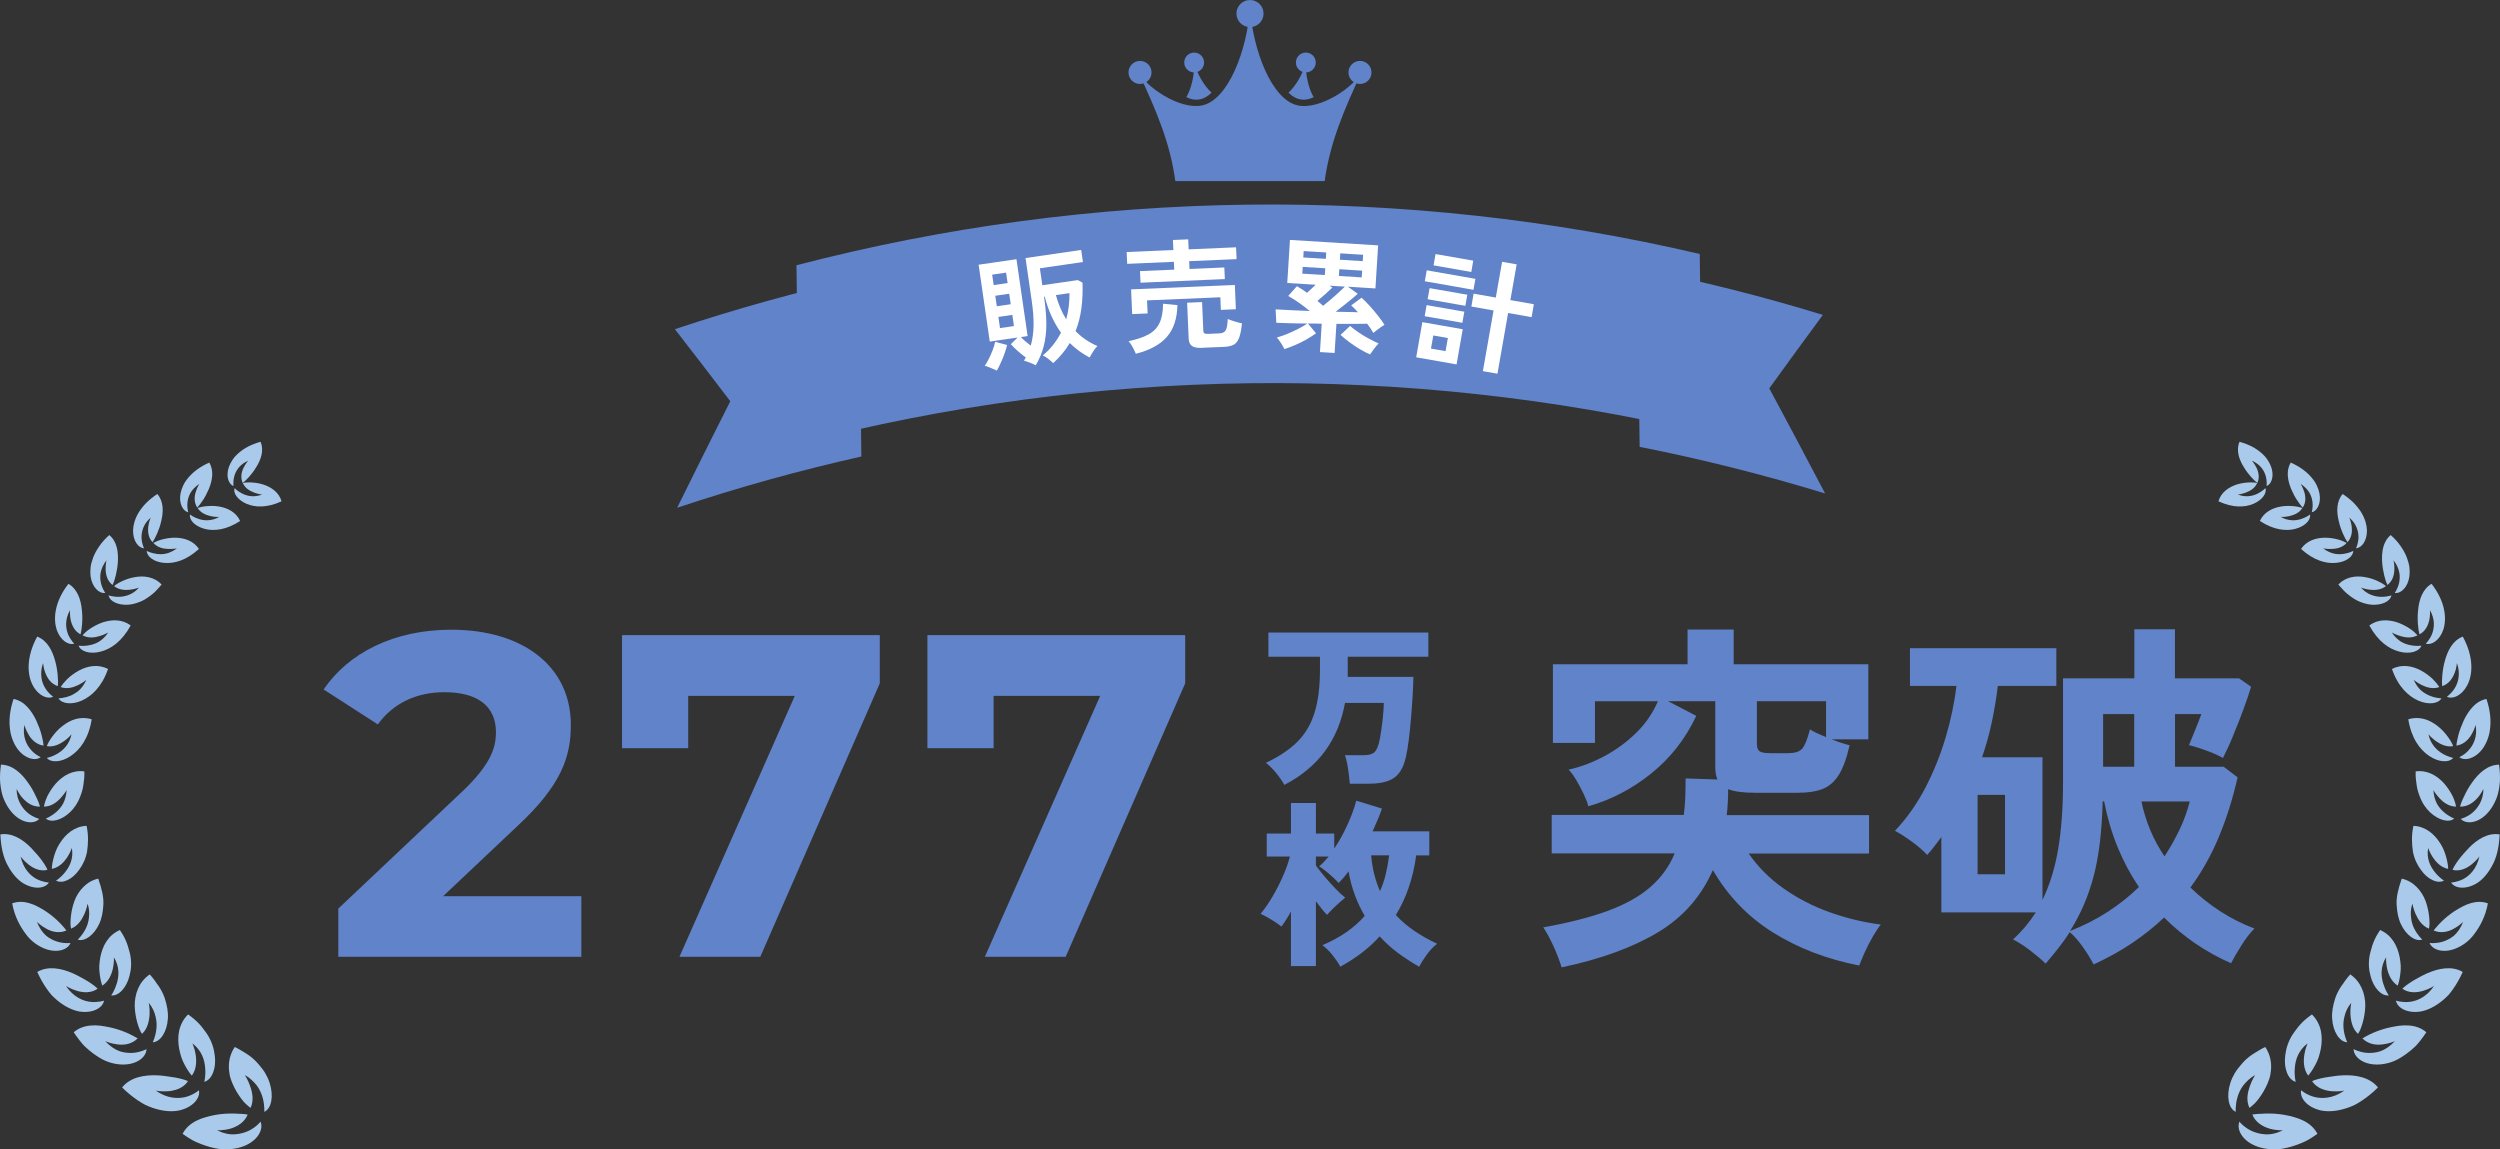 <?xml version="1.0" encoding="UTF-8"?>
<svg id="_レイヤー_2" data-name="レイヤー 2" xmlns="http://www.w3.org/2000/svg" viewBox="0 0 344.8 158.52">
  <rect x="0" y="0" width="344.8" height="158.52" fill="#333333" stroke="none"/>
  <defs>
    <style>
      .cls-1 {
        fill: #fff;
      }

      .cls-1, .cls-2, .cls-3 {
        stroke-width: 0px;
      }

      .cls-2 {
        fill: #aacaeb;
      }

      .cls-3 {
        fill: #6083c9;
      }
    </style>
  </defs>
  <g id="_ベース" data-name="ベース">
    <g>
      <path class="cls-3" d="M177.14,108.25c-.3-.53-.67-1.07-1.13-1.63-.45-.56-.93-1.03-1.42-1.41,1.77-.83,3.2-1.78,4.3-2.86,1.1-1.08,1.9-2.42,2.4-4.02.5-1.6.76-3.56.76-5.89v-1.86h-7.11v-3.34h22.06v3.34h-11.12v2.77h9.06c-.02.74-.05,1.61-.11,2.6s-.13,2.01-.22,3.07c-.09,1.06-.19,2.05-.31,3-.12.94-.25,1.73-.4,2.38-.31,1.4-.87,2.37-1.66,2.9-.79.53-1.93.79-3.42.79h-2.65c-.03-.36-.08-.79-.14-1.27-.06-.49-.13-.97-.22-1.45-.09-.48-.19-.88-.31-1.21h2.5c.71,0,1.2-.12,1.49-.35.28-.23.5-.65.67-1.26.12-.45.22-1.01.32-1.7.1-.68.19-1.38.26-2.09.07-.71.11-1.31.11-1.81h-5.35c-.46,2.54-1.37,4.75-2.74,6.62-1.36,1.87-3.24,3.44-5.63,4.69Z"/>
      <path class="cls-3" d="M184.86,133.33c-.25-.48-.61-1.01-1.08-1.6s-.94-1.04-1.4-1.37c1.25-.53,2.36-1.13,3.33-1.81.97-.68,1.8-1.42,2.51-2.23-.51-.87-.96-1.82-1.34-2.82-.38-1.01-.68-2.11-.89-3.32-.21.3-.44.58-.67.85-.23.27-.46.52-.69.76-.15-.18-.39-.43-.73-.74-.34-.31-.69-.62-1.06-.92-.37-.3-.67-.51-.9-.64.43-.36.87-.82,1.31-1.36h-1.76v1.24c.31.43.71.94,1.2,1.52.49.59.99,1.14,1.5,1.67.51.53.96.94,1.34,1.24-.23.18-.51.42-.83.71-.32.29-.64.59-.94.89-.31.31-.55.57-.73.78-.45-.46-.96-1.09-1.54-1.88v8.94h-3.44v-7.53c-.21.4-.43.77-.66,1.13-.22.35-.44.67-.66.95-.36-.3-.82-.61-1.36-.94-.54-.33-1.05-.6-1.51-.82.56-.66,1.11-1.45,1.65-2.38.54-.92,1.02-1.87,1.45-2.85.43-.97.74-1.86.94-2.67h-3.19v-3.17h3.34v-4.21h3.44v4.21h2.53v2.08c.48-.71.92-1.46,1.32-2.25s.76-1.57,1.05-2.33c.3-.76.52-1.44.67-2.03l3.54,1.09c-.18.53-.38,1.06-.61,1.58-.22.53-.45,1.05-.68,1.56h7.82v3.32h-1.81c-.21,1.58-.56,3.06-1.03,4.43-.47,1.37-1.06,2.63-1.77,3.79.74.81,1.59,1.54,2.55,2.19.96.65,2.01,1.24,3.14,1.77-.53.41-1.02.93-1.46,1.55-.45.62-.78,1.16-1.02,1.62-1.02-.58-1.99-1.21-2.91-1.89-.92-.68-1.76-1.45-2.54-2.29-.76.84-1.6,1.61-2.51,2.3-.92.69-1.89,1.32-2.93,1.88ZM190.33,122.9c.33-.73.59-1.5.79-2.33.2-.83.35-1.69.47-2.6h-2.48c.08.94.23,1.82.43,2.62.21.81.47,1.58.78,2.3Z"/>
    </g>
    <g>
      <path class="cls-3" d="M182.7,24.97c.73-5.29,2.62-9.73,5.19-15.22-1,2.19-5.81,5.47-8.93,4.78-3.6-.8-6.17-7.68-6.56-13.44-.39,5.76-2.96,12.64-6.56,13.44-3.12.69-7.93-2.6-8.93-4.78,2.57,5.49,4.47,9.93,5.19,15.22h20.59Z"/>
      <path class="cls-3" d="M167.1,12.78c-.97-.88-1.96-2.49-2.4-4.16.07,1.72-.41,3.66-1.08,4.78,1.17.6,2.43.46,3.48-.63Z"/>
      <path class="cls-3" d="M177.7,12.78c.97-.88,1.96-2.49,2.4-4.16-.07,1.72.41,3.66,1.08,4.78-1.17.6-2.43.46-3.48-.63Z"/>
      <circle class="cls-3" cx="172.4" cy="1.87" r="1.87"/>
      <circle class="cls-3" cx="187.57" cy="9.99" r="1.59"/>
      <circle class="cls-3" cx="180.1" cy="8.62" r="1.37"/>
      <circle class="cls-3" cx="157.23" cy="9.99" r="1.59"/>
      <circle class="cls-3" cx="164.7" cy="8.62" r="1.37"/>
    </g>
    <g>
      <g>
        <path class="cls-2" d="M36.46,153.34c.99-.46,1.31-2.18.73-3.98-.14-.45-.35-.91-.61-1.35-.26-.45-.6-.84-.98-1.3-.38-.44-.83-.85-1.37-1.23-.27-.19-.57-.35-.87-.54-.3-.19-.63-.37-.98-.54-.53.78-.78,1.64-.81,2.5-.02.43.02.87.1,1.31.08.42.22.83.39,1.22.33.79.78,1.52,1.23,2.12.11.15.23.29.34.42.11.13.23.24.34.34.22.21.42.37.59.49.49-1.07.24-2.17-.07-3.03-.31-.88-.72-1.49-.72-1.49.75.4,1.26.95,1.66,1.45.39.53.64,1.1.79,1.64.3,1.07.23,1.98.23,1.98Z"/>
        <path class="cls-2" d="M28.17,149.21c1.05-.28,1.69-1.85,1.45-3.63-.1-.92-.4-1.93-1-2.87-.15-.24-.32-.46-.5-.7-.17-.25-.37-.49-.59-.73-.43-.48-.96-.93-1.59-1.37-1.32,1.31-1.54,3.06-1.23,4.73.08.42.19.82.31,1.21.13.39.3.72.47,1.05.34.64.7,1.15.97,1.45.67-.93.66-2.06.52-2.93-.07-.44-.18-.82-.28-1.08-.1-.28-.16-.44-.16-.44,1.31,1.02,1.69,2.32,1.76,3.43.1,1.06-.13,1.9-.13,1.9Z"/>
        <path class="cls-2" d="M21.08,143.75c1.04-.05,1.95-1.44,2.07-3.23.07-.9-.1-1.85-.45-2.92-.19-.52-.45-1.05-.8-1.57-.09-.13-.18-.26-.28-.39-.09-.14-.18-.28-.29-.42-.2-.28-.43-.55-.68-.83-.74.51-1.26,1.17-1.59,1.92-.17.38-.29.78-.37,1.19-.08.41-.12.83-.11,1.23.02.81.16,1.61.35,2.29.19.69.42,1.26.66,1.57.41-.38.65-.84.8-1.31.15-.47.22-.97.24-1.41.04-.88-.12-1.56-.12-1.56.53.62.8,1.27.94,1.89.16.6.18,1.19.12,1.71-.11,1.05-.49,1.81-.49,1.81Z"/>
        <path class="cls-2" d="M15.32,137.29c1.03.12,2.13-1.04,2.54-2.7.24-.86.31-1.85.1-2.9-.05-.26-.13-.53-.21-.8-.07-.28-.16-.57-.27-.85-.22-.58-.53-1.17-.95-1.77-1.61.7-2.4,2.19-2.7,3.78-.07.4-.12.79-.14,1.18-.02.39.02.74.06,1.09.08.68.22,1.26.36,1.62.91-.59,1.3-1.59,1.47-2.41.09-.41.12-.79.13-1.06,0-.28,0-.44,0-.44.82,1.35.7,2.64.39,3.64-.16.5-.33.9-.5,1.19-.16.29-.28.45-.28.45Z"/>
        <path class="cls-2" d="M10.72,129.59c.94.32,2.22-.59,2.94-2.12.37-.77.54-1.67.6-2.74.05-1.06-.25-2.21-.71-3.55-.83.19-1.51.6-2.06,1.16-.55.55-.99,1.26-1.24,1.97-.26.72-.41,1.48-.48,2.15-.03.34-.05.65-.05.93,0,.28.05.51.08.69.98-.39,1.5-1.26,1.85-2.04.34-.77.43-1.42.43-1.42.25.73.26,1.4.18,2-.06.59-.25,1.11-.48,1.55-.46.88-1.06,1.42-1.06,1.42Z"/>
        <path class="cls-2" d="M7.74,121.46c.86.47,2.24-.16,3.17-1.49.5-.67.92-1.53,1.1-2.53.14-1,.23-2.17-.07-3.54-1.65.07-2.88,1.11-3.7,2.42-.43.65-.67,1.34-.84,1.97-.17.63-.25,1.19-.25,1.55,1.01-.2,1.69-.95,2.13-1.62.44-.67.63-1.28.63-1.28.26,1.48-.31,2.58-.93,3.35-.59.76-1.25,1.16-1.25,1.16Z"/>
        <path class="cls-2" d="M6.32,112.9c.7.6,2.14.25,3.32-.86.59-.56,1.11-1.3,1.44-2.23.19-.47.34-.98.42-1.55.09-.57.16-1.19.13-1.87-1.59-.22-2.95.57-3.94,1.68-.48.55-.87,1.17-1.16,1.74-.26.57-.42,1.09-.47,1.44,1-.01,1.77-.6,2.29-1.17.26-.28.48-.56.62-.77.15-.21.22-.35.22-.35-.05.73-.21,1.33-.47,1.84-.26.5-.62.9-.98,1.21-.72.62-1.43.89-1.43.89Z"/>
        <path class="cls-2" d="M6.45,104.53c.6.7,2.01.61,3.3-.26,1.32-.88,2.48-2.46,2.9-5.06-.74-.24-1.47-.23-2.17-.05-.69.18-1.32.54-1.89.99-.58.44-1.03.97-1.4,1.47-.37.5-.62.97-.73,1.29.96.16,1.78-.28,2.41-.72.62-.45,1-.92,1-.92-.3,1.39-1.13,2.19-1.92,2.66-.4.24-.77.39-1.05.48-.28.09-.46.13-.46.13Z"/>
        <path class="cls-2" d="M8.07,96.31c.44.76,1.81.93,3.2.32,1.39-.62,2.79-1.93,3.63-4.36-1.33-.7-2.8-.45-4.03.22-.6.33-1.16.75-1.59,1.16-.42.42-.74.82-.92,1.11.88.32,1.77.05,2.43-.28.33-.16.6-.34.8-.48.2-.14.31-.23.31-.23-.28.63-.62,1.11-1.03,1.47-.41.35-.85.59-1.26.75-.82.32-1.54.32-1.54.32Z"/>
        <path class="cls-2" d="M10.85,89.07c.3.8,1.59,1.18,3,.81,1.45-.36,2.97-1.41,4.17-3.61-1.17-.89-2.6-.85-3.89-.42-.63.22-1.21.54-1.7.86-.48.32-.84.67-1.05.91.79.44,1.68.32,2.35.11.69-.2,1.19-.5,1.19-.5-.36.57-.79.96-1.22,1.24-.44.28-.91.43-1.33.51-.83.18-1.52.07-1.52.07Z"/>
        <path class="cls-2" d="M14.98,82.12c.15.82,1.31,1.38,2.73,1.28.36-.03.73-.1,1.1-.22.38-.12.78-.28,1.16-.5.19-.11.39-.24.58-.38.2-.14.39-.29.59-.46.19-.17.38-.36.57-.57.19-.2.39-.42.58-.66-.96-1.02-2.37-1.25-3.64-1.02-1.3.2-2.44.84-2.92,1.24.68.55,1.55.58,2.24.5.34-.04.64-.12.86-.18.21-.07.34-.11.34-.11-.43.49-.89.8-1.37.99-.47.19-.93.27-1.35.28-.83.03-1.47-.2-1.47-.2Z"/>
        <path class="cls-2" d="M20.24,75.98c.01.8,1.02,1.54,2.38,1.65,1.39.13,3.07-.33,4.82-1.92-.76-1.13-2.04-1.54-3.31-1.55-.62,0-1.24.1-1.77.24-.52.14-.95.33-1.21.48.56.64,1.38.81,2.04.83.67.03,1.2-.08,1.2-.08-.25.2-.5.35-.75.46-.24.12-.48.2-.72.26-.48.11-.94.1-1.34.04-.79-.1-1.36-.42-1.36-.42Z"/>
        <path class="cls-2" d="M26.2,70.98c-.11.78.72,1.61,2.02,1.96.65.18,1.39.2,2.22.05.82-.16,1.72-.51,2.68-1.14-.55-1.2-1.71-1.79-2.91-1.99-.61-.11-1.2-.09-1.72-.05-.52.05-.96.15-1.23.26.43.69,1.18.97,1.82,1.12.64.14,1.16.1,1.16.1-.53.31-1.04.43-1.52.46-.47.03-.9-.04-1.27-.16-.74-.23-1.24-.62-1.24-.62Z"/>
        <path class="cls-2" d="M32.35,67.32c-.22.72.45,1.64,1.64,2.16,1.19.51,2.83.59,4.84-.34-.35-1.22-1.37-1.93-2.5-2.31-1.11-.35-2.3-.35-2.84-.21.31.73.98,1.09,1.57,1.32.59.22,1.09.27,1.09.27-1.1.42-2.03.21-2.71-.12-.68-.33-1.09-.77-1.09-.77Z"/>
        <path class="cls-2" d="M35.94,154.7c.42,1.05-.35,2.58-2.25,3.35-.48.19-1.02.34-1.64.41-.61.07-1.31.11-2.02-.03-.72-.12-1.5-.33-2.32-.65-.41-.17-.84-.33-1.26-.58-.42-.24-.84-.52-1.27-.82.43-.84,1.13-1.42,1.93-1.82.4-.2.83-.36,1.27-.48.44-.13.91-.24,1.37-.32.91-.16,1.81-.2,2.57-.18.19,0,.37.01.55.03.18,0,.35.01.5.02.31.02.58.05.79.09-.43,1.09-1.48,1.69-2.44,1.96-.94.25-1.79.21-1.79.21.92.44,1.76.62,2.52.55.75-.05,1.39-.26,1.91-.51,1.03-.52,1.57-1.22,1.57-1.22Z"/>
        <path class="cls-2" d="M27.44,150.37c.22,1.05-.82,2.38-2.81,2.8-.98.18-2.17.1-3.54-.36-.34-.12-.7-.25-1.04-.42-.34-.18-.69-.39-1.05-.63-.71-.48-1.44-1.06-2.16-1.78,1.14-1.43,3.11-1.75,4.87-1.67.44.02.88.06,1.29.13.41.07.83.11,1.2.18.75.14,1.36.32,1.73.49-.63.96-1.72,1.3-2.69,1.39-.48.04-.93.02-1.26-.01-.33-.03-.52-.09-.52-.09,1.62,1.15,3.15,1.16,4.21.88,1.09-.31,1.75-.9,1.75-.9Z"/>
        <path class="cls-2" d="M20.2,144.68c0,1.06-1.24,2.13-3.19,2.14-.97,0-2.16-.23-3.33-.97-.59-.36-1.2-.81-1.81-1.37-.15-.14-.31-.29-.45-.45-.14-.16-.28-.33-.42-.51-.28-.36-.56-.74-.83-1.15.68-.59,1.5-.86,2.35-.93.43-.04.86-.03,1.29.02.43.05.85.13,1.29.22.86.18,1.67.45,2.34.74.67.29,1.2.59,1.55.79-.39.4-.86.64-1.36.77-.5.13-.99.12-1.46.06-.92-.11-1.66-.44-1.66-.44.66.7,1.34,1.15,2,1.39.68.22,1.32.26,1.87.22,1.09-.09,1.83-.52,1.83-.52Z"/>
        <path class="cls-2" d="M14.35,138c-.17,1-1.55,1.81-3.45,1.5-.91-.18-1.95-.66-2.99-1.52-.26-.22-.52-.46-.78-.72-.24-.28-.47-.58-.7-.91-.46-.66-.9-1.43-1.29-2.3,1.5-.88,3.34-.49,4.87.17.38.17.75.36,1.1.55.35.19.7.38,1,.57.61.38,1.09.75,1.36,1.02-.88.63-1.97.56-2.85.3-.44-.13-.83-.3-1.1-.44-.28-.14-.43-.25-.43-.25,1.04,1.56,2.38,2.1,3.41,2.21.52.06,1,0,1.33-.05.33-.06.53-.13.53-.13Z"/>
        <path class="cls-2" d="M9.72,130.06c-.37.93-1.83,1.44-3.55.78-.85-.34-1.83-.95-2.59-1.99-.78-1.03-1.57-2.42-1.9-4.26.8-.29,1.61-.25,2.38-.02.77.22,1.49.64,2.2,1.08.7.46,1.31.97,1.8,1.45.25.24.46.47.64.68.18.21.35.39.46.55-.96.44-2.02.19-2.77-.24-.77-.41-1.3-.95-1.3-.95.33.84.77,1.47,1.27,1.91.52.43,1.07.68,1.57.83,1,.3,1.79.17,1.79.17Z"/>
        <path class="cls-2" d="M6.75,121.71c-.5.82-1.99,1.04-3.55.11-.75-.47-1.47-1.25-2.08-2.36-.65-1.11-.99-2.59-1.07-4.38,1.63-.26,3.09.7,4.2,1.82.53.56,1.07,1.16,1.47,1.7.4.54.69,1.03.83,1.37-1,.25-1.92-.19-2.6-.72-.68-.53-1.11-1.13-1.11-1.13.38,1.72,1.35,2.66,2.22,3.12.91.46,1.7.48,1.7.48Z"/>
        <path class="cls-2" d="M5.39,112.96c-.65.69-2.11.64-3.38-.53-.63-.58-1.22-1.45-1.63-2.61-.18-.58-.3-1.24-.36-1.97-.05-.73,0-1.52.11-2.39,1.61.03,2.83,1.2,3.71,2.45.46.63.82,1.29,1.09,1.88.3.59.5,1.11.59,1.45-.99.06-1.81-.52-2.38-1.15-.29-.31-.49-.63-.63-.87-.14-.24-.21-.4-.21-.4-.02.85.22,1.54.53,2.09.31.55.69.96,1.07,1.26.76.6,1.5.76,1.5.76Z"/>
        <path class="cls-2" d="M5.61,104.43c-.72.55-2.12.25-3.15-1.08-.25-.33-.48-.73-.67-1.19-.19-.46-.34-.99-.41-1.57-.16-1.17-.05-2.6.49-4.19.76.15,1.39.55,1.89,1.09.5.53.92,1.2,1.24,1.88.31.68.57,1.37.73,1.98.16.61.26,1.13.28,1.48-.95-.11-1.66-.81-2.06-1.49-.42-.69-.59-1.36-.59-1.36-.28,1.63.31,2.77.94,3.47.31.35.64.6.9.75.25.16.42.23.42.23Z"/>
        <path class="cls-2" d="M7.34,96.09c-.79.4-2.06-.13-2.82-1.57-.76-1.43-.95-3.84.61-6.72,1.41.54,2.1,1.96,2.48,3.36.2.7.3,1.4.35,2.01.06.61.06,1.13.02,1.46-.9-.27-1.42-1.05-1.71-1.78-.15-.36-.23-.71-.27-.97-.04-.26-.05-.42-.05-.42-.29.74-.31,1.43-.23,2.01.07.58.29,1.07.53,1.46.49.78,1.09,1.17,1.09,1.17Z"/>
        <path class="cls-2" d="M10.25,88.77c-.81.26-1.94-.45-2.44-1.95-.47-1.47-.31-3.81,1.63-6.3,1.25.73,1.72,2.21,1.85,3.59.08.7.08,1.39.03,1.98-.05.59-.12,1.09-.21,1.4-.81-.4-1.19-1.23-1.36-1.97-.15-.73-.09-1.37-.09-1.37-.38.67-.53,1.3-.54,1.87-.01.57.11,1.06.27,1.47.35.82.86,1.29.86,1.29Z"/>
        <path class="cls-2" d="M14.5,81.78c-.82.11-1.78-.76-2-2.26-.05-.37-.06-.79-.01-1.24.05-.44.18-.91.37-1.41.1-.25.21-.5.35-.76.14-.25.3-.51.48-.77.18-.26.38-.52.61-.78.23-.26.49-.51.77-.77,1.09.91,1.26,2.36,1.19,3.71-.1,1.34-.45,2.62-.73,3.18-.71-.52-.93-1.36-.96-2.09-.02-.36.02-.7.05-.94.03-.24.08-.39.08-.39-.46.58-.7,1.16-.81,1.69-.11.54-.06,1.04.03,1.45.19.83.59,1.36.59,1.36Z"/>
        <path class="cls-2" d="M19.89,75.62c-.8-.03-1.56-1.01-1.54-2.48.02-.73.25-1.57.77-2.45.27-.43.61-.87,1.03-1.31.43-.43.95-.85,1.55-1.25.89,1.04.85,2.47.54,3.73-.14.64-.36,1.25-.58,1.75-.22.5-.44.92-.62,1.17-.59-.61-.67-1.45-.59-2.16.09-.69.34-1.24.34-1.24-.27.24-.48.48-.66.72-.17.25-.3.51-.39.75-.19.5-.23.97-.22,1.38.05.83.35,1.4.35,1.4Z"/>
        <path class="cls-2" d="M25.97,70.65c-.74-.14-1.33-1.22-1.07-2.6.14-.68.46-1.48,1.11-2.21.63-.75,1.57-1.47,2.85-2.04.68,1.12.42,2.47-.05,3.63-.25.57-.53,1.13-.83,1.57-.29.44-.57.79-.77,1.01-.46-.67-.42-1.5-.22-2.14.19-.65.51-1.13.51-1.13-.58.37-.97.8-1.23,1.24-.25.45-.37.89-.41,1.29-.09.79.11,1.38.11,1.38Z"/>
        <path class="cls-2" d="M32.21,67.03c-.69-.24-1.09-1.36-.64-2.63.23-.63.65-1.34,1.37-1.94.36-.31.78-.61,1.28-.87.5-.25,1.07-.48,1.72-.66.49,1.17.06,2.43-.57,3.45-.62,1.05-1.44,1.88-1.89,2.23-.34-.7-.18-1.49.1-2.07.28-.59.65-1,.65-1-1.21.52-1.73,1.43-1.92,2.16-.2.74-.1,1.33-.1,1.33Z"/>
      </g>
      <g>
        <path class="cls-2" d="M308.86,154.7c-.42,1.05.35,2.58,2.25,3.35.48.19,1.02.34,1.64.41.61.07,1.31.11,2.02-.03.72-.12,1.5-.33,2.32-.65.41-.17.84-.33,1.26-.58.42-.24.84-.52,1.27-.82-.43-.84-1.13-1.42-1.93-1.82-.4-.2-.83-.36-1.27-.48-.44-.13-.91-.24-1.37-.32-.91-.16-1.81-.2-2.57-.18-.19,0-.37.01-.55.03-.18,0-.35.01-.5.02-.31.02-.58.05-.79.09.43,1.09,1.48,1.69,2.44,1.96.94.25,1.79.21,1.79.21-.92.44-1.76.62-2.52.55-.75-.05-1.39-.26-1.91-.51-1.03-.52-1.57-1.22-1.57-1.22Z"/>
        <path class="cls-2" d="M317.37,150.37c-.22,1.05.82,2.38,2.81,2.8.98.18,2.17.1,3.54-.36.34-.12.7-.25,1.04-.42.34-.18.69-.39,1.05-.63.71-.48,1.44-1.06,2.16-1.78-1.14-1.43-3.11-1.75-4.87-1.67-.44.02-.88.06-1.29.13-.41.07-.83.11-1.2.18-.75.14-1.36.32-1.73.49.63.96,1.72,1.3,2.69,1.39.48.04.93.02,1.26-.01.33-.03.52-.09.52-.09-1.62,1.15-3.15,1.16-4.21.88-1.09-.31-1.75-.9-1.75-.9Z"/>
        <path class="cls-2" d="M324.61,144.68c0,1.06,1.24,2.13,3.19,2.14.97,0,2.16-.23,3.33-.97.59-.36,1.2-.81,1.81-1.37.15-.14.31-.29.45-.45.14-.16.28-.33.42-.51.28-.36.56-.74.83-1.15-.68-.59-1.5-.86-2.35-.93-.43-.04-.86-.03-1.29.02-.43.05-.85.13-1.29.22-.86.18-1.67.45-2.34.74-.67.29-1.2.59-1.55.79.39.4.86.64,1.36.77.5.13.99.12,1.46.06.92-.11,1.66-.44,1.66-.44-.66.7-1.34,1.15-2,1.39-.68.22-1.32.26-1.87.22-1.09-.09-1.83-.52-1.83-.52Z"/>
        <path class="cls-2" d="M330.45,138c.17,1,1.55,1.81,3.45,1.5.91-.18,1.95-.66,2.99-1.52.26-.22.52-.46.78-.72.24-.28.47-.58.7-.91.46-.66.9-1.43,1.29-2.3-1.5-.88-3.34-.49-4.87.17-.38.17-.75.36-1.1.55-.35.19-.7.38-1,.57-.61.38-1.09.75-1.36,1.02.88.63,1.97.56,2.85.3.44-.13.83-.3,1.1-.44.28-.14.43-.25.43-.25-1.04,1.56-2.38,2.1-3.41,2.21-.52.06-1,0-1.33-.05-.33-.06-.53-.13-.53-.13Z"/>
        <path class="cls-2" d="M335.09,130.06c.37.93,1.83,1.44,3.55.78.85-.34,1.83-.95,2.59-1.99.78-1.03,1.57-2.42,1.9-4.26-.8-.29-1.61-.25-2.38-.02-.77.22-1.49.64-2.2,1.08-.7.46-1.31.97-1.8,1.45-.25.24-.46.47-.64.68-.18.21-.35.39-.46.55.96.44,2.02.19,2.77-.24.77-.41,1.3-.95,1.3-.95-.33.84-.77,1.47-1.27,1.91-.52.43-1.07.68-1.57.83-1,.3-1.79.17-1.79.17Z"/>
        <path class="cls-2" d="M338.05,121.71c.5.82,1.99,1.04,3.55.11.75-.47,1.47-1.25,2.08-2.36.65-1.11.99-2.59,1.07-4.38-1.63-.26-3.09.7-4.2,1.82-.53.56-1.07,1.16-1.47,1.7-.4.54-.69,1.03-.83,1.37,1,.25,1.92-.19,2.6-.72.68-.53,1.11-1.13,1.11-1.13-.38,1.72-1.35,2.66-2.22,3.12-.91.46-1.7.48-1.7.48Z"/>
        <path class="cls-2" d="M339.41,112.96c.65.69,2.11.64,3.38-.53.63-.58,1.22-1.45,1.63-2.61.18-.58.3-1.24.36-1.97.05-.73,0-1.52-.11-2.39-1.61.03-2.83,1.2-3.71,2.45-.46.63-.82,1.29-1.09,1.88-.3.59-.5,1.11-.59,1.45.99.06,1.81-.52,2.38-1.15.29-.31.49-.63.63-.87.14-.24.21-.4.21-.4.02.85-.22,1.54-.53,2.09-.31.55-.69.96-1.07,1.26-.76.6-1.5.76-1.5.76Z"/>
        <path class="cls-2" d="M339.19,104.43c.72.55,2.12.25,3.15-1.08.25-.33.48-.73.67-1.19.19-.46.34-.99.41-1.57.16-1.17.05-2.6-.49-4.19-.76.15-1.39.55-1.89,1.09-.5.53-.92,1.2-1.24,1.88-.31.68-.57,1.37-.73,1.98-.16.61-.26,1.13-.28,1.48.95-.11,1.66-.81,2.06-1.49.42-.69.59-1.36.59-1.36.28,1.63-.31,2.77-.94,3.47-.31.35-.64.6-.9.75-.25.16-.42.23-.42.23Z"/>
        <path class="cls-2" d="M337.46,96.09c.79.4,2.06-.13,2.82-1.57.76-1.43.95-3.84-.61-6.72-1.41.54-2.1,1.96-2.48,3.36-.2.7-.3,1.4-.35,2.01-.06.61-.06,1.13-.02,1.46.9-.27,1.42-1.05,1.71-1.78.15-.36.23-.71.27-.97.04-.26.05-.42.05-.42.29.74.31,1.43.23,2.01-.07.58-.29,1.07-.53,1.46-.49.78-1.09,1.17-1.09,1.17Z"/>
        <path class="cls-2" d="M334.55,88.77c.81.26,1.94-.45,2.44-1.95.47-1.47.31-3.81-1.63-6.3-1.25.73-1.72,2.21-1.85,3.59-.08.7-.08,1.39-.03,1.98.05.59.12,1.09.21,1.4.81-.4,1.19-1.23,1.36-1.97.15-.73.09-1.37.09-1.37.38.67.53,1.3.54,1.87.01.57-.11,1.06-.27,1.47-.35.82-.86,1.29-.86,1.29Z"/>
        <path class="cls-2" d="M330.3,81.78c.82.11,1.78-.76,2-2.26.05-.37.06-.79.01-1.24-.05-.44-.18-.91-.37-1.41-.1-.25-.21-.5-.35-.76-.14-.25-.3-.51-.48-.77-.18-.26-.38-.52-.61-.78-.23-.26-.49-.51-.77-.77-1.09.91-1.26,2.36-1.19,3.71.1,1.34.45,2.62.73,3.18.71-.52.93-1.36.96-2.09.02-.36-.02-.7-.05-.94-.03-.24-.08-.39-.08-.39.46.58.7,1.16.81,1.69.11.54.06,1.04-.03,1.45-.19.83-.59,1.36-.59,1.36Z"/>
        <path class="cls-2" d="M324.91,75.62c.8-.03,1.56-1.01,1.54-2.48-.02-.73-.25-1.57-.77-2.45-.27-.43-.61-.87-1.03-1.31-.43-.43-.95-.85-1.55-1.25-.89,1.04-.85,2.47-.54,3.73.14.64.36,1.25.58,1.75.22.5.44.92.62,1.17.59-.61.67-1.45.59-2.16-.09-.69-.34-1.24-.34-1.24.27.24.48.48.66.72.17.25.3.51.39.75.19.5.23.97.22,1.38-.05.83-.35,1.4-.35,1.4Z"/>
        <path class="cls-2" d="M318.83,70.65c.74-.14,1.33-1.22,1.07-2.6-.14-.68-.46-1.48-1.11-2.21-.63-.75-1.57-1.47-2.85-2.04-.68,1.12-.42,2.47.05,3.63.25.57.53,1.13.83,1.57.29.44.57.79.77,1.01.46-.67.42-1.5.22-2.14-.19-.65-.51-1.13-.51-1.13.58.37.97.8,1.23,1.24.25.45.37.89.41,1.29.09.79-.11,1.38-.11,1.38Z"/>
        <path class="cls-2" d="M312.6,67.03c.69-.24,1.09-1.36.64-2.63-.23-.63-.65-1.34-1.37-1.94-.36-.31-.78-.61-1.28-.87-.5-.25-1.07-.48-1.72-.66-.49,1.17-.06,2.43.57,3.45.62,1.05,1.44,1.88,1.89,2.23.34-.7.18-1.49-.1-2.07-.28-.59-.65-1-.65-1,1.21.52,1.73,1.43,1.92,2.16.2.74.1,1.33.1,1.33Z"/>
        <path class="cls-2" d="M308.34,153.34c-.99-.46-1.31-2.18-.73-3.98.14-.45.35-.91.61-1.35.26-.45.6-.84.98-1.3.38-.44.83-.85,1.37-1.23.27-.19.57-.35.87-.54.3-.19.63-.37.98-.54.53.78.78,1.64.81,2.5.02.43-.02.87-.1,1.31-.08.42-.22.83-.39,1.22-.33.79-.78,1.52-1.23,2.12-.11.15-.23.29-.34.42-.11.13-.23.24-.34.34-.22.21-.42.37-.59.49-.49-1.07-.24-2.17.07-3.03.31-.88.72-1.49.72-1.49-.75.4-1.26.95-1.66,1.45-.39.53-.64,1.1-.79,1.64-.3,1.07-.23,1.98-.23,1.98Z"/>
        <path class="cls-2" d="M316.63,149.21c-1.05-.28-1.69-1.85-1.45-3.63.1-.92.4-1.93,1-2.87.15-.24.32-.46.5-.7.17-.25.37-.49.59-.73.43-.48.96-.93,1.59-1.37,1.32,1.31,1.54,3.06,1.23,4.73-.08.42-.19.82-.31,1.21-.13.39-.3.72-.47,1.05-.34.64-.7,1.15-.97,1.45-.67-.93-.66-2.06-.52-2.93.07-.44.18-.82.28-1.08.1-.28.16-.44.16-.44-1.31,1.02-1.69,2.32-1.76,3.43-.1,1.06.13,1.9.13,1.9Z"/>
        <path class="cls-2" d="M323.72,143.75c-1.04-.05-1.95-1.44-2.07-3.23-.07-.9.1-1.85.45-2.92.19-.52.45-1.05.8-1.57.09-.13.18-.26.28-.39.09-.14.18-.28.29-.42.2-.28.43-.55.68-.83.74.51,1.26,1.17,1.59,1.92.17.38.29.78.37,1.19.08.41.12.83.11,1.23-.02.81-.16,1.61-.35,2.29-.19.69-.42,1.26-.66,1.57-.41-.38-.65-.84-.8-1.31-.15-.47-.22-.97-.24-1.41-.04-.88.12-1.56.12-1.56-.53.62-.8,1.27-.94,1.89-.16.6-.18,1.19-.12,1.71.11,1.05.49,1.81.49,1.81Z"/>
        <path class="cls-2" d="M329.48,137.29c-1.03.12-2.13-1.04-2.54-2.7-.24-.86-.31-1.85-.1-2.9.05-.26.13-.53.21-.8.07-.28.16-.57.27-.85.22-.58.53-1.17.95-1.77,1.61.7,2.4,2.19,2.7,3.78.07.4.12.79.14,1.18.02.39-.02.74-.06,1.09-.08.68-.22,1.26-.36,1.62-.91-.59-1.3-1.59-1.47-2.41-.09-.41-.12-.79-.13-1.06,0-.28,0-.44,0-.44-.82,1.35-.7,2.64-.39,3.64.16.5.33.9.5,1.19.16.29.28.45.28.45Z"/>
        <path class="cls-2" d="M334.08,129.59c-.94.32-2.22-.59-2.94-2.12-.37-.77-.54-1.67-.6-2.74-.05-1.06.25-2.21.71-3.55.83.19,1.51.6,2.06,1.16.55.55.99,1.26,1.24,1.97.26.72.41,1.48.48,2.15.03.34.05.65.05.93,0,.28-.05.51-.08.69-.98-.39-1.5-1.26-1.85-2.04-.34-.77-.43-1.42-.43-1.42-.25.73-.26,1.4-.18,2,.06.59.25,1.11.48,1.55.46.88,1.06,1.42,1.06,1.42Z"/>
        <path class="cls-2" d="M337.06,121.46c-.86.47-2.24-.16-3.17-1.49-.5-.67-.92-1.53-1.1-2.53-.14-1-.23-2.17.07-3.54,1.65.07,2.88,1.11,3.7,2.42.43.65.67,1.34.84,1.97.17.63.25,1.19.25,1.55-1.01-.2-1.69-.95-2.13-1.62-.44-.67-.63-1.28-.63-1.28-.26,1.48.31,2.58.93,3.35.59.76,1.25,1.16,1.25,1.16Z"/>
        <path class="cls-2" d="M338.48,112.9c-.7.6-2.14.25-3.32-.86-.59-.56-1.11-1.3-1.44-2.23-.19-.47-.34-.98-.42-1.55-.09-.57-.16-1.19-.13-1.87,1.59-.22,2.95.57,3.94,1.68.48.55.87,1.17,1.16,1.74.26.57.42,1.09.47,1.44-1-.01-1.77-.6-2.29-1.17-.26-.28-.48-.56-.62-.77-.15-.21-.22-.35-.22-.35.05.73.21,1.33.47,1.84.26.5.62.9.98,1.21.72.62,1.43.89,1.43.89Z"/>
        <path class="cls-2" d="M338.35,104.53c-.6.7-2.01.61-3.3-.26-1.32-.88-2.48-2.46-2.9-5.06.74-.24,1.47-.23,2.17-.05.69.18,1.32.54,1.89.99.58.44,1.03.97,1.4,1.47.37.5.62.97.73,1.29-.96.16-1.78-.28-2.41-.72-.62-.45-1-.92-1-.92.3,1.39,1.13,2.19,1.92,2.66.4.24.77.39,1.05.48.28.09.46.13.46.13Z"/>
        <path class="cls-2" d="M336.73,96.31c-.44.76-1.81.93-3.2.32-1.39-.62-2.79-1.93-3.63-4.36,1.33-.7,2.8-.45,4.03.22.6.33,1.16.75,1.59,1.16.42.42.74.82.92,1.11-.88.32-1.77.05-2.43-.28-.33-.16-.6-.34-.8-.48-.2-.14-.31-.23-.31-.23.28.63.62,1.11,1.03,1.47.41.35.85.59,1.26.75.82.32,1.54.32,1.54.32Z"/>
        <path class="cls-2" d="M333.95,89.07c-.3.8-1.59,1.18-3,.81-1.45-.36-2.97-1.41-4.17-3.61,1.17-.89,2.6-.85,3.89-.42.63.22,1.21.54,1.7.86.48.32.84.67,1.05.91-.79.44-1.68.32-2.35.11-.69-.2-1.19-.5-1.19-.5.36.57.79.96,1.22,1.24.44.28.91.43,1.33.51.83.18,1.52.07,1.52.07Z"/>
        <path class="cls-2" d="M329.82,82.12c-.15.82-1.31,1.38-2.73,1.28-.36-.03-.73-.1-1.1-.22-.38-.12-.78-.28-1.16-.5-.19-.11-.39-.24-.58-.38-.2-.14-.39-.29-.59-.46-.19-.17-.38-.36-.57-.57-.19-.2-.39-.42-.58-.66.96-1.02,2.37-1.25,3.64-1.02,1.3.2,2.44.84,2.92,1.24-.68.55-1.55.58-2.24.5-.34-.04-.64-.12-.86-.18-.21-.07-.34-.11-.34-.11.43.49.89.8,1.37.99.47.19.93.27,1.35.28.83.03,1.47-.2,1.47-.2Z"/>
        <path class="cls-2" d="M324.56,75.98c-.01.8-1.02,1.54-2.38,1.65-1.39.13-3.07-.33-4.82-1.92.76-1.13,2.04-1.54,3.31-1.55.62,0,1.24.1,1.77.24.52.14.95.33,1.21.48-.56.64-1.38.81-2.04.83-.67.03-1.2-.08-1.2-.08.25.2.5.35.75.46.24.12.48.2.72.26.48.11.94.1,1.34.04.79-.1,1.36-.42,1.36-.42Z"/>
        <path class="cls-2" d="M318.6,70.98c.11.78-.72,1.61-2.02,1.96-.65.18-1.39.2-2.22.05-.82-.16-1.72-.51-2.68-1.14.55-1.2,1.71-1.79,2.91-1.99.61-.11,1.2-.09,1.72-.05.52.05.96.15,1.23.26-.43.69-1.18.97-1.82,1.12-.64.14-1.16.1-1.16.1.53.31,1.04.43,1.52.46.47.03.9-.04,1.27-.16.74-.23,1.24-.62,1.24-.62Z"/>
        <path class="cls-2" d="M312.45,67.32c.22.72-.45,1.64-1.64,2.16-1.19.51-2.83.59-4.84-.34.35-1.22,1.37-1.93,2.5-2.31,1.11-.35,2.3-.35,2.84-.21-.31.73-.98,1.09-1.57,1.32-.59.22-1.09.27-1.09.27,1.1.42,2.03.21,2.71-.12.68-.33,1.09-.77,1.09-.77Z"/>
      </g>
    </g>
    <g>
      <path class="cls-3" d="M251.41,43.43c-8.44-2.59-16.98-4.73-25.58-6.43.1,8.21.2,16.42.31,24.63,8.6,1.7,17.14,3.85,25.58,6.43-2.56-4.87-5.12-9.71-7.7-14.5,2.47-3.42,4.93-6.79,7.39-10.13Z"/>
      <path class="cls-3" d="M93.08,45.4c8.37-2.79,16.85-5.15,25.41-7.07.1,8.21.2,16.42.31,24.63-8.56,1.92-17.04,4.28-25.41,7.07,2.43-4.93,4.88-9.83,7.33-14.69-2.55-3.35-5.1-6.67-7.64-9.94Z"/>
      <path class="cls-3" d="M234.43,35.03c-41.04-9.6-83.8-9.06-124.58,1.55.1,8.21.2,16.42.31,24.63,40.78-10.61,83.55-11.15,124.58-1.55-.1-8.21-.2-16.42-.31-24.63Z"/>
    </g>
    <g>
      <path class="cls-1" d="M145.25,50.08c-.19-.19-.42-.39-.69-.6-.27-.21-.52-.36-.74-.46.54-.44,1.02-.93,1.43-1.46.42-.53.78-1.09,1.08-1.68-.49-.68-.92-1.43-1.3-2.26-.38-.83-.69-1.73-.94-2.7h-.1s.03.2.03.2c.2,1.35.29,2.55.29,3.62,0,1.07-.12,2.06-.35,2.97-.23.91-.6,1.8-1.11,2.68-.22-.13-.48-.25-.78-.36-.3-.12-.58-.21-.85-.29.05-.08.09-.15.14-.22.05-.07.09-.15.12-.22-.37-.26-.74-.56-1.1-.88s-.69-.64-.97-.95l.94-.92-3.84.56-1.54-10.6,5.22-.76,1.54,10.6-.93.14c.19.2.4.4.64.6.24.2.48.39.72.58.24-.83.37-1.75.39-2.76.02-1.01-.07-2.19-.27-3.53l-.84-5.79,7.68-1.12.24,1.67-5.94.86.34,2.34,4.89-.71.65.35c.04,1.23,0,2.4-.15,3.52-.14,1.11-.41,2.17-.81,3.17.88.89,1.89,1.58,3.02,2.05-.21.21-.41.47-.6.77s-.35.57-.48.82c-.49-.26-.97-.56-1.43-.89-.46-.34-.9-.71-1.31-1.11-.29.5-.63.98-1.01,1.44-.38.46-.81.91-1.28,1.34ZM137.49,51.12c-.14-.07-.31-.15-.52-.24-.21-.09-.42-.18-.63-.26-.21-.08-.38-.14-.53-.16.2-.28.39-.61.59-1.01.19-.39.37-.79.52-1.2.16-.41.27-.78.33-1.11l1.65.44c-.08.36-.2.76-.36,1.19-.15.43-.32.85-.51,1.26-.18.41-.37.77-.55,1.09ZM137.05,39.32l1.92-.28-.21-1.44-1.92.28.21,1.44ZM137.48,42.24l1.92-.28-.21-1.45-1.92.28.21,1.45ZM137.92,45.25l1.92-.28-.22-1.54-1.92.28.22,1.54ZM147.05,44.04c.32-1.14.47-2.34.45-3.61l-1.87.27c.34,1.26.82,2.37,1.42,3.34Z"/>
      <path class="cls-1" d="M157.3,38.99l-.07-1.6,4.72-.2-.05-1.08-6.44.28-.07-1.63,6.44-.28-.06-1.38,2.11-.09.06,1.38,6.54-.28.07,1.63-6.54.28.05,1.08,4.8-.21.07,1.6-11.63.5ZM156.65,48.79c-.09-.23-.23-.53-.42-.89s-.38-.64-.58-.84c1.13-.24,2.04-.55,2.74-.93.7-.38,1.21-.9,1.53-1.58.32-.67.48-1.56.49-2.66l1.98.19c-.04,1.87-.53,3.34-1.47,4.4-.93,1.06-2.36,1.83-4.27,2.31ZM156.15,43.33l-.15-3.42,14.31-.61.14,3.35-2.07.09-.07-1.74-10.11.43.08,1.8-2.12.09ZM165.89,47.98c-.7.03-1.19-.05-1.48-.25-.29-.2-.45-.54-.47-1.04l-.21-4.94,2.06-.09.17,3.94c0,.17.05.29.14.36.09.07.25.1.5.09l1.57-.07c.45-.02.75-.17.89-.44.15-.28.24-.79.27-1.55.23.1.54.22.94.34.39.12.73.21,1.02.27-.09.88-.22,1.55-.4,2.01-.18.46-.43.77-.75.94-.33.17-.77.27-1.33.29l-2.92.12Z"/>
      <path class="cls-1" d="M182.05,48.54l.24-3.89c-.31,0-.63-.02-.95-.03-.32,0-.64-.01-.95,0l1.12,1.35c-.4.29-.86.58-1.37.87-.51.29-1.03.55-1.56.77-.53.23-1.01.4-1.44.54-.1-.22-.25-.49-.46-.82-.21-.33-.4-.59-.58-.78.45-.12.93-.29,1.45-.5.52-.22,1.02-.45,1.51-.7.49-.25.91-.5,1.26-.73-.86,0-1.66-.02-2.41-.04-.75-.02-1.37-.04-1.88-.06l-.1-1.85c.76.05,1.54.09,2.33.12.79.03,1.58.07,2.37.1-.45-.38-.93-.75-1.44-1.11-.51-.36-1.02-.69-1.52-.96l1.2-1.35c.25.14.49.29.72.44.23.16.45.31.68.47.2-.18.4-.36.6-.55.2-.18.39-.37.58-.56l-3.91-.24.37-5.94,12.16.75-.37,5.94-3.8-.24,1.36.98c-.19.18-.46.41-.8.69-.34.28-.71.58-1.1.89-.39.31-.77.61-1.14.89.6.01,1.15.03,1.67.04.52,0,.98.02,1.4.04-.32-.37-.63-.69-.94-.95l1.44-1.06c.36.33.74.71,1.14,1.15.4.44.77.89,1.13,1.34.36.45.66.87.89,1.26-.14.07-.31.17-.5.31-.19.13-.38.27-.57.42-.18.15-.34.27-.47.38-.11-.2-.24-.4-.38-.62-.14-.21-.3-.43-.47-.65-.55.01-1.2.02-1.93.02-.73,0-1.5,0-2.31,0l-.25,4.01-2-.12ZM179.61,37.74l3.11.19.06-.93-3.11-.19-.06.93ZM179.75,35.51l3.11.19.05-.88-3.11-.19-.05.88ZM182.49,42.17c.34-.27.7-.57,1.08-.89.38-.32.73-.64,1.07-.95.34-.31.62-.58.85-.8l-2.12-.13.39.26c-.26.25-.58.55-.96.89-.38.34-.74.65-1.1.95.14.11.27.22.4.34.13.12.26.23.38.34ZM184.66,38.06l3.15.2.06-.93-3.15-.2-.06.93ZM184.8,35.82l3.15.2.05-.88-3.15-.2-.05.88ZM188.97,48.89c-.45-.2-.92-.44-1.41-.73-.49-.29-.97-.61-1.43-.95-.46-.34-.88-.69-1.24-1.02l1.31-1.24c.32.28.7.57,1.14.87.44.3.9.59,1.39.85.49.27.96.5,1.41.7-.2.2-.42.45-.64.75-.22.3-.4.56-.54.76Z"/>
      <path class="cls-1" d="M195.32,49.28l.85-4.85,5.57.98-.85,4.85-5.56-.98ZM196.49,43.61l.27-1.53,5.2.91-.27,1.53-5.2-.91ZM196.51,38.79l.27-1.51,6.71,1.18-.27,1.51-6.71-1.18ZM196.9,41.27l.27-1.53,5.2.91-.27,1.53-5.2-.91ZM197.36,48.08l2.01.35.32-1.81-2.01-.35-.32,1.81ZM197.72,36.6l.27-1.56,5.2.91-.27,1.56-5.2-.91ZM204.52,51.19l1.47-8.37-3.06-.54.31-1.78,3.06.54.87-4.93,2.01.35-.87,4.93,3.24.57-.31,1.78-3.24-.57-1.47,8.37-2.01-.35Z"/>
    </g>
    <g>
      <path class="cls-3" d="M80.18,123.6v8.36h-33.52v-6.65l17.11-16.16c3.93-3.74,4.63-6.02,4.63-8.17,0-3.49-2.41-5.51-7.1-5.51-3.8,0-7.03,1.46-9.19,4.44l-7.48-4.82c3.42-5.01,9.63-8.24,17.62-8.24,9.89,0,16.48,5.07,16.48,13.12,0,4.31-1.2,8.24-7.41,14l-10.2,9.63h19.07Z"/>
      <path class="cls-3" d="M121.34,87.6v6.65l-16.48,37.71h-11.15l15.91-35.99h-14.7v7.22h-9.13v-15.59h35.55Z"/>
      <path class="cls-3" d="M163.46,87.6v6.65l-16.48,37.71h-11.15l15.91-35.99h-14.7v7.22h-9.13v-15.59h35.55Z"/>
    </g>
    <g>
      <path class="cls-3" d="M215.37,133.4c-.24-.81-.6-1.75-1.08-2.83-.49-1.08-.97-1.97-1.44-2.67,3.57-.64,6.55-1.4,8.96-2.3,2.4-.89,4.35-1.98,5.83-3.28,1.48-1.29,2.59-2.83,3.33-4.62h-16.96v-5.3h18.22c.1-.77.17-1.58.2-2.42.03-.84.05-1.72.05-2.62l4.39.15c-.2-.47-.3-1.03-.3-1.67v-9.13h-6.51l3.89,2.02c-1.48,3.16-3.55,5.81-6.21,7.95-2.66,2.14-5.55,3.64-8.68,4.52-.1-.44-.31-.99-.63-1.67-.32-.67-.66-1.32-1.03-1.94-.37-.62-.72-1.1-1.06-1.44,1.65-.37,3.28-.98,4.9-1.84,1.62-.86,3.08-1.93,4.39-3.2,1.31-1.28,2.32-2.74,3.03-4.39h-8.68v5.75h-5.8v-10.85h18.57v-4.79h6.36v4.79h18.57v10.35h-5.05c1.01.4,1.83.67,2.47.81-.4,1.78-.9,3.15-1.49,4.09-.59.94-1.33,1.59-2.22,1.94-.89.35-2.03.53-3.41.53h-5.9c-1.68,0-2.93-.17-3.73-.5,0,.64-.02,1.25-.05,1.84-.03.59-.08,1.17-.15,1.74h19.63v5.3h-16.6c1.28,1.85,2.88,3.46,4.82,4.82,1.93,1.36,4.05,2.46,6.36,3.28,2.3.82,4.65,1.39,7.04,1.69-.37.47-.76,1.06-1.16,1.77s-.77,1.41-1.08,2.12c-.32.71-.56,1.29-.73,1.77-4.48-.88-8.45-2.4-11.91-4.57-3.47-2.17-6.22-5.04-8.28-8.6-1.61,3.67-4.15,6.54-7.6,8.6-3.45,2.07-7.86,3.68-13.25,4.82ZM244.03,103.88h2.52c.94,0,1.6-.19,1.97-.58.37-.39.74-1.29,1.11-2.7.47.3,1.21.66,2.22,1.06v-4.95h-9.54v5.9c0,.5.13.84.38,1.01.25.17.7.25,1.34.25Z"/>
      <path class="cls-3" d="M288.74,133c-.34-.67-.82-1.46-1.46-2.37-.64-.91-1.25-1.6-1.82-2.07-.47.74-.98,1.46-1.54,2.17-.56.71-1.15,1.43-1.79,2.17-.54-.54-1.25-1.14-2.14-1.82-.89-.67-1.67-1.18-2.35-1.51,1.21-1.11,2.25-2.35,3.13-3.73h-13.02v-10.4c-.3.4-.61.82-.93,1.24-.32.42-.66.83-1.03,1.24-.47-.54-1.15-1.14-2.04-1.79-.89-.66-1.69-1.17-2.4-1.54,1.65-1.75,3.04-3.73,4.19-5.93,1.14-2.2,2.08-4.52,2.8-6.94.72-2.42,1.22-4.79,1.49-7.12h-6.41v-5.2h20.19v5.2h-8.07c-.2,1.68-.48,3.35-.83,5-.35,1.65-.8,3.26-1.34,4.84h8.33v19.68c1.01-2.09,1.73-4.44,2.17-7.06.44-2.62.66-5.63.66-9.03v-14.48h9.84v-6.76h5.6v6.76h8.83l1.67,1.16c-.24.81-.58,1.83-1.03,3.05-.45,1.23-.93,2.46-1.44,3.68-.5,1.23-.98,2.26-1.41,3.1-.34-.2-.79-.42-1.36-.66-.57-.23-1.16-.45-1.77-.66-.61-.2-1.13-.35-1.56-.45.2-.47.48-1.14.83-2.02.35-.87.65-1.63.88-2.27h-3.63v7.27h6.71l1.92,1.46c-.67,2.96-1.54,5.71-2.6,8.25-1.06,2.54-2.36,4.85-3.91,6.94,1.28,1.25,2.67,2.35,4.16,3.31,1.5.96,3.05,1.74,4.67,2.35-.61.61-1.2,1.38-1.79,2.32-.59.94-1.07,1.77-1.44,2.47-3.5-1.55-6.58-3.65-9.23-6.31-1.35,1.28-2.82,2.46-4.42,3.53-1.6,1.08-3.36,2.05-5.27,2.93ZM272.75,120.58h3.78v-10.95h-3.78v10.95ZM285.51,128.4c1.88-.74,3.62-1.62,5.2-2.65,1.58-1.03,3.01-2.16,4.29-3.41-1.14-1.68-2.12-3.51-2.93-5.48-.81-1.97-1.43-4.08-1.87-6.33h-.2c-.1,4.04-.5,7.44-1.21,10.19-.71,2.76-1.8,5.32-3.28,7.67ZM290.06,105.75h4.29v-7.27h-4.29v7.27ZM298.53,118.11c.77-1.18,1.46-2.41,2.07-3.68.61-1.28,1.08-2.57,1.41-3.89h-6.66c.57,2.76,1.63,5.28,3.18,7.57Z"/>
    </g>
  </g>
</svg>